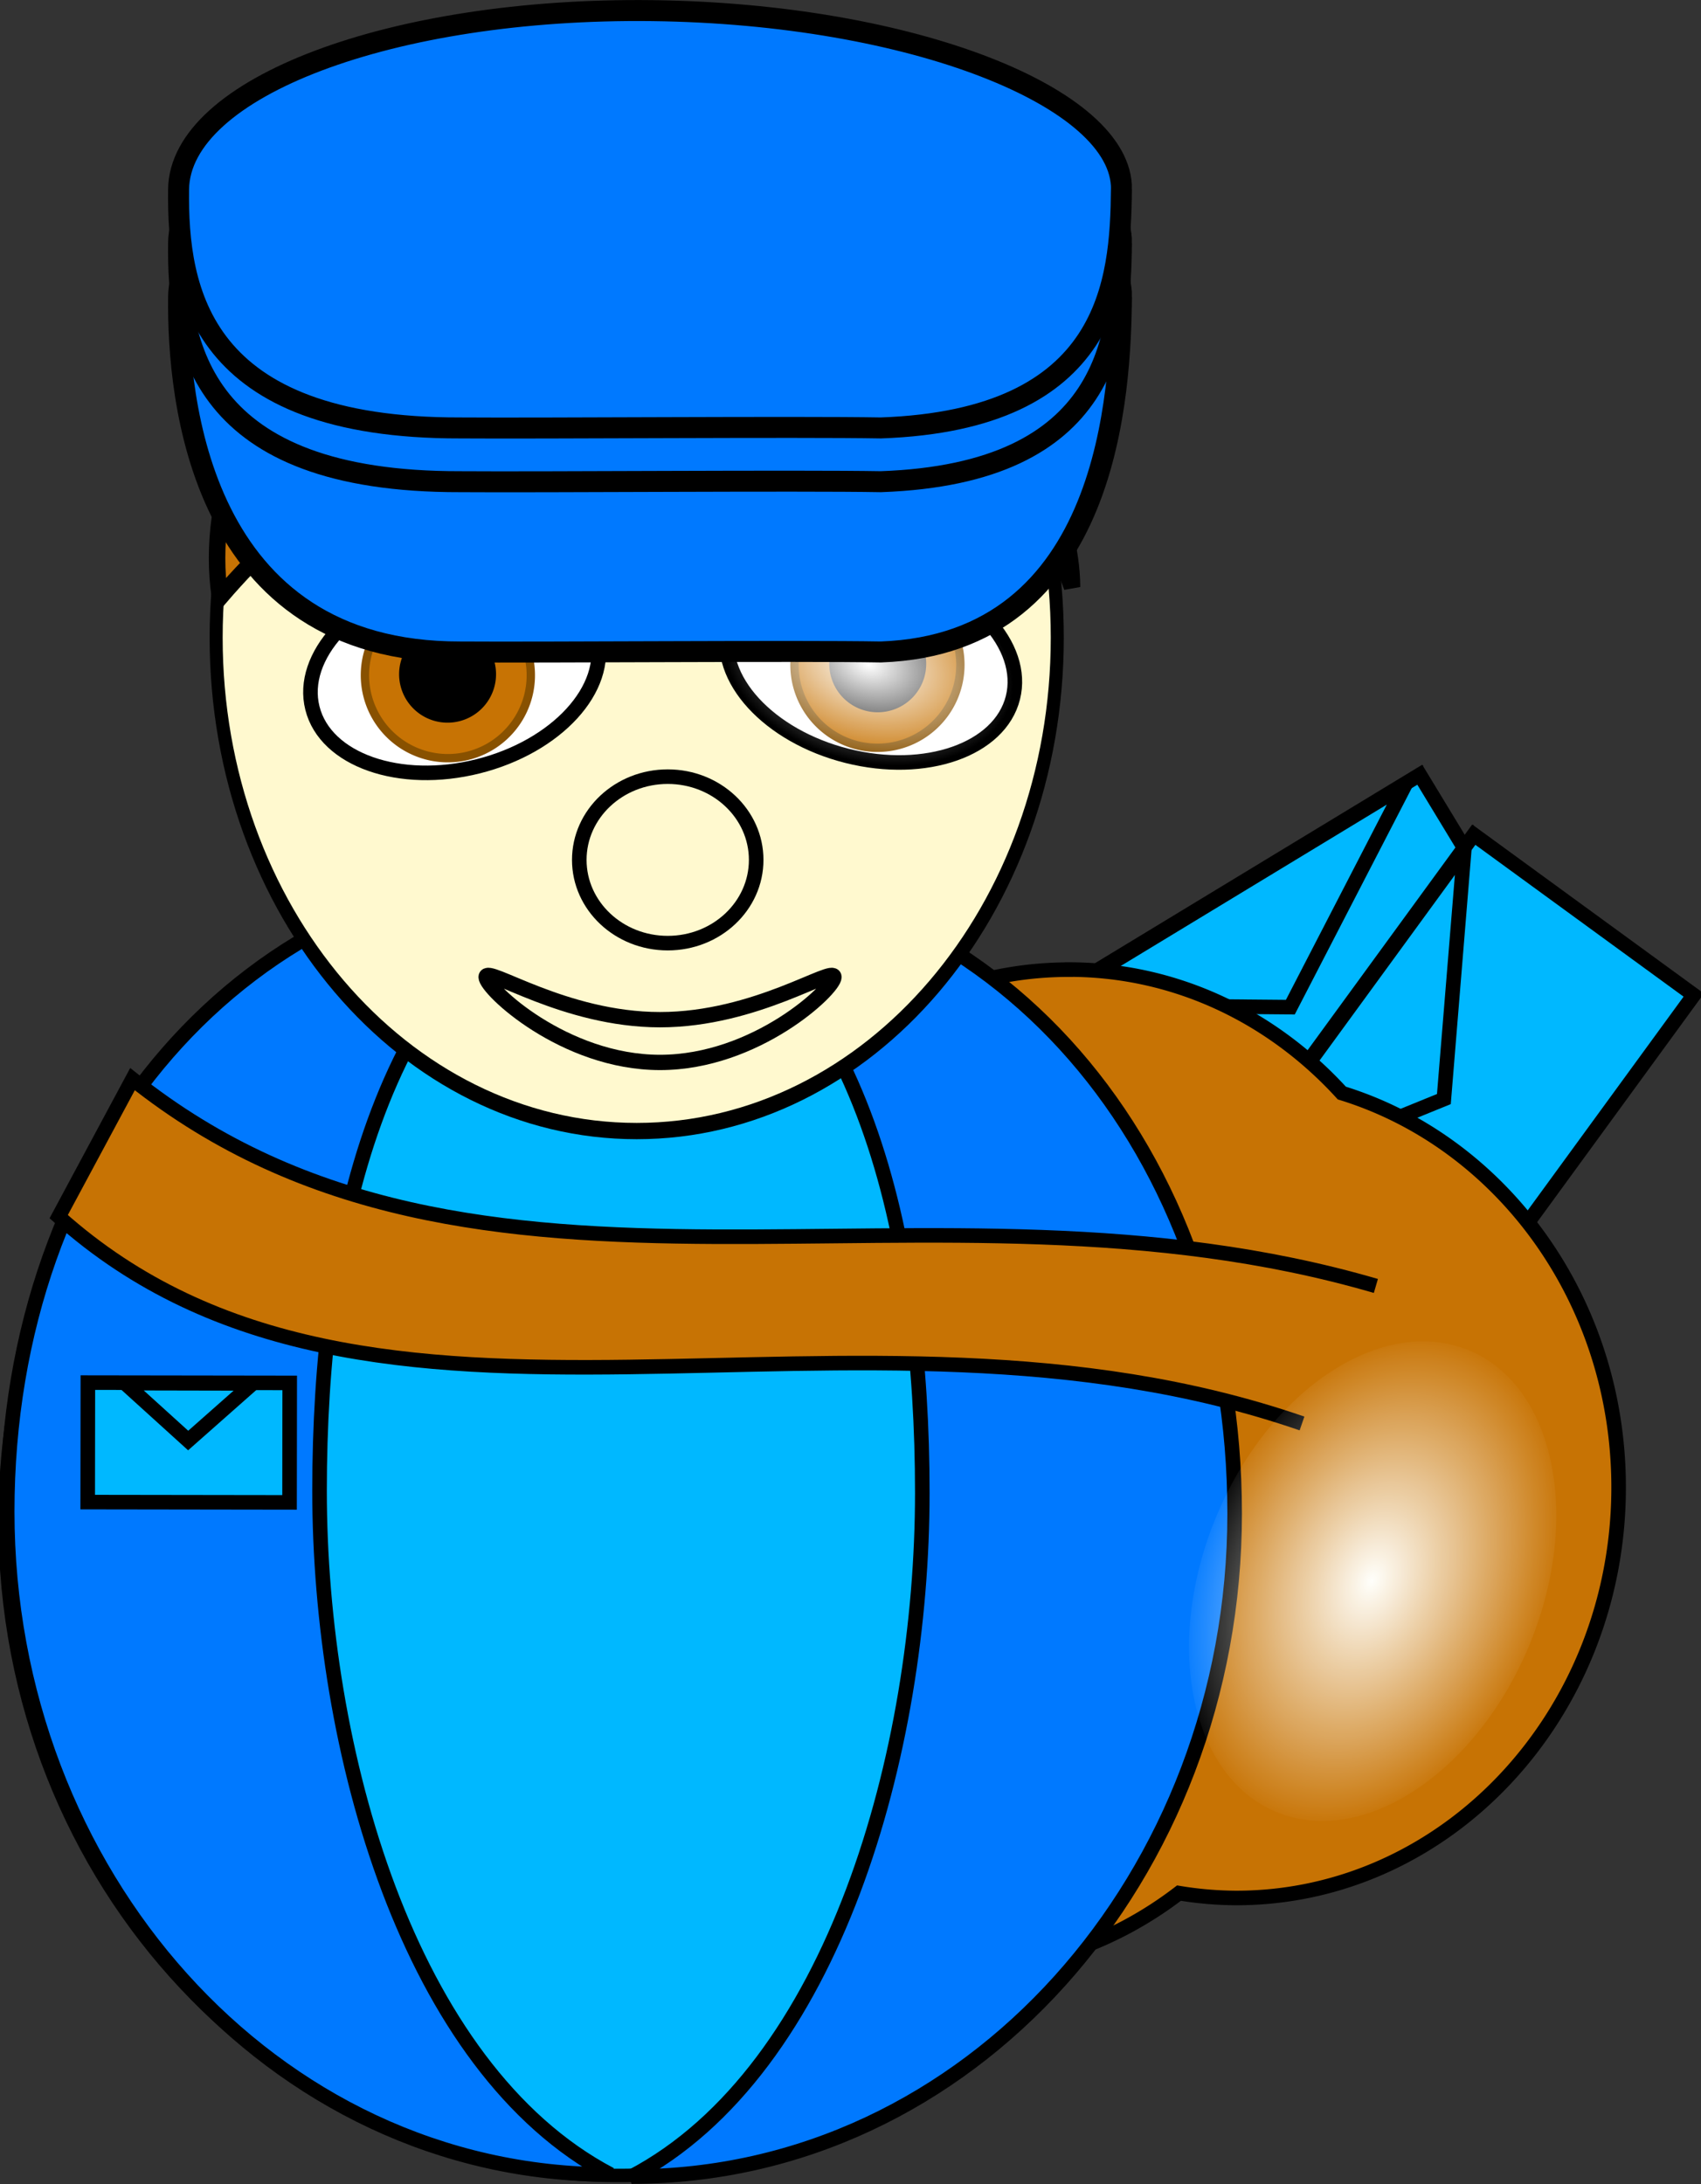 <svg xmlns="http://www.w3.org/2000/svg" xmlns:xlink="http://www.w3.org/1999/xlink" viewBox="0 0 116.77 149.94"><rect x="0" y="0" width="116.77" height="149.94" fill="#333333" stroke="none"/><defs><radialGradient id="c" xlink:href="#a" gradientUnits="userSpaceOnUse" cy="678.43" cx="160.36" gradientTransform="matrix(1 0 0 .66 0 230.58)" r="54.643"/><radialGradient id="d" xlink:href="#b" gradientUnits="userSpaceOnUse" cy="368.24" cx="197.99" gradientTransform="matrix(1 0 0 .5 0 184.17)" r="17.673"/><linearGradient id="a"><stop offset="0" stop-color="#fff"/><stop offset="1" stop-color="#fff" stop-opacity="0"/></linearGradient><linearGradient id="b"><stop offset="0" stop-color="#fffffb"/><stop offset="1" stop-color="#fffffb" stop-opacity="0"/></linearGradient></defs><g stroke="#000"><path fill-rule="evenodd" fill="#00b8ff" d="M70.475 69.555l26.99-16.37 9.692 15.977-26.99 16.372z"/><path d="M71.56 68.991l17.019.151 7.883-15.256L71.56 68.991z" fill="none"/></g><g stroke="#000"><path fill-rule="evenodd" fill="#00b8ff" d="M82.572 82.806L101.173 57.3l15.1 11.012L97.67 93.818z" stroke-width="1"/><path d="M83.356 81.867l15.763-6.416 1.399-17.115-17.162 23.531z" fill="none" stroke-width="1"/></g><path d="M73.374 66.566c-11.587 0-21.432 8.06-24.914 19.242-5.52 5.165-8.999 12.758-8.999 21.228 0 15.55 11.76 28.168 26.254 28.169 5.68 0 10.924-1.95 15.221-5.242a24.64 24.64 0 003.925.335c14.494 0 26.254-12.642 26.254-28.192 0-12.85-8.034-23.686-19.002-27.068-4.764-5.227-11.39-8.477-18.736-8.477z" fill-rule="evenodd" stroke="#000" fill="#c77304"/><g fill-rule="evenodd" stroke="#000"><path d="M515.71 800.93c0 24.853-16.15 45-36.071 45-19.922 0-36.071-20.147-36.071-45s16.15-45 36.071-45c19.922 0 36.071 20.147 36.071 45z" transform="matrix(1.167 0 0 .999 -517.217 -695.737)" stroke-width=".926" fill="#00b8ff"/><path d="M41.9 149.283c-23.241 0-41.406-20.695-41.406-45.513s16.201-44.353 39.442-44.353c-13.936 7.332-18 25.223-18 42.924s6.028 39.61 19.964 46.942zM43.35 149.423c23.241 0 41.406-20.695 41.406-45.513S68.555 59.557 45.314 59.557c13.936 7.332 18 25.223 18 42.924s-6.028 39.61-19.964 46.942z" fill="#0079ff"/></g><path d="M480 710.93c0 14.991-12.952 27.143-28.929 27.143s-28.929-12.152-28.929-27.143 12.952-27.143 28.929-27.143S480 695.939 480 710.93z" transform="matrix(.998 0 0 1.248 -406.46 -843.467)" fill-rule="evenodd" stroke="#000" stroke-width=".896" fill="#fff9cf"/><path d="M51.91 59.033c0 3.156-2.718 5.714-6.071 5.714-3.354 0-6.072-2.559-6.072-5.714s2.718-5.715 6.072-5.715c3.353 0 6.071 2.559 6.071 5.715z" fill-rule="evenodd" stroke="#000" fill="#fff9cf"/><path d="M57.249 67.077c0 .81-5.349 5.86-11.939 5.86s-11.939-5.05-11.939-5.86c0-.81 5.348 2.925 11.939 2.925 6.59 0 11.939-3.735 11.939-2.925z" fill-rule="evenodd" stroke="#000" stroke-width="1.052" fill="#fff9cf"/><path d="M73.591 40.3c-5.715-15.71-13.589-4.938-28.326-4.683-16.785.277-19.095-7.455-30.166 5.398C12.956 26.725 28.595 9.32 44.345 9.32S73.591 30.296 73.591 40.3z" fill-rule="evenodd" stroke="#000" stroke-width="1.132" fill="#c77304"/><path d="M89.38 97.723c-30.928-10.68-63.809 5.07-85.351-14.2l5.067-9.44c23.668 18.89 54.631 5.227 85.355 14.198" fill-rule="evenodd" stroke="#000" fill="#c77304"/><g stroke="#000"><path fill-rule="evenodd" fill="#00b8ff" d="M6.032 94.917l13.856.02-.011 8.203-13.856-.02z"/><path d="M8.57 94.953l4.347 3.94 4.437-3.922-8.784-.018z" fill="none"/></g><g fill-rule="evenodd"><path d="M50.01 42.996c-.894 3.56 2.752 7.542 8.143 8.896 5.392 1.354 10.487-.434 11.38-3.993.895-3.559-2.751-7.541-8.143-8.895-5.391-1.354-10.486.433-11.38 3.992z" stroke="#000" stroke-width="1" fill="#fff"/><path d="M54.73 44.184a5.694 5.694 0 1011.044 2.774 5.694 5.694 0 00-11.044-2.774z" stroke="#885100" stroke-width=".573" fill="#c77304"/><path d="M57.097 44.778a3.256 3.256 0 106.316 1.586 3.256 3.256 0 00-6.316-1.586z" stroke="#000" stroke-width=".142"/><path d="M215 678.43c0 19.922-24.464 36.071-54.643 36.071-30.178 0-54.643-16.15-54.643-36.071 0-19.922 24.464-36.071 54.643-36.071 30.178 0 54.643 16.15 54.643 36.071z" transform="matrix(-.179 -.045 -.045 .179 118.86 -68.559)" fill="url(#c)"/></g><g fill-rule="evenodd"><path d="M40.97 43.71c.894 3.56-2.752 7.542-8.143 8.896-5.392 1.354-10.487-.433-11.38-3.992-.895-3.56 2.751-7.542 8.143-8.896 5.391-1.354 10.486.434 11.38 3.992z" stroke="#000" stroke-width="1" fill="#fff"/><path d="M36.25 44.898a5.694 5.694 0 11-11.044 2.774 5.694 5.694 0 0111.044-2.774z" stroke="#885100" stroke-width=".573" fill="#c77304"/><path d="M33.883 45.492a3.256 3.256 0 11-6.316 1.586 3.256 3.256 0 016.316-1.586z" stroke="#000" stroke-width=".142"/><path d="M215 678.43c0 19.922-24.464 36.071-54.643 36.071-30.178 0-54.643-16.15-54.643-36.071 0-19.922 24.464-36.071 54.643-36.071 30.178 0 54.643 16.15 54.643 36.071z" transform="rotate(-14.101 -288.288 78.801) scale(.184)" fill="url(#c)"/></g><path d="M215.16 368.24c0 4.603-7.688 8.334-17.173 8.334-9.484 0-17.173-3.731-17.173-8.334s7.688-8.334 17.173-8.334c9.484 0 17.173 3.731 17.173 8.334z" transform="matrix(-.387 .922 -1.285 -.54 644.04 124.853)" fill-rule="evenodd" fill="url(#d)"/><g fill-rule="evenodd"><path d="M76.987 20.383c-.076 6.28-.704 23.814-16.517 24.375-5.656-.1-23.229.043-28.879 0-17.865.036-19.416-17.385-19.331-24.375.085-6.991 14.652-12.49 32.517-12.273 17.865.215 32.287 5.992 32.211 12.273z" stroke="#000" stroke-width="1.44" fill="#0079ff"/><path d="M76.986 16.693c-.076 6.28-.704 15.814-16.517 16.375-5.656-.1-23.229.044-28.879 0-17.865.036-19.416-9.385-19.331-16.375.085-6.991 14.652-12.49 32.517-12.273 17.865.215 32.287 5.992 32.211 12.273z" stroke="#000" stroke-width="1.44" fill="#0079ff"/><path d="M76.986 13.003c-.076 6.28-.704 15.814-16.517 16.375-5.656-.1-23.229.044-28.879 0-17.865.036-19.416-9.385-19.331-16.375C12.344 6.012 26.911.513 44.776.73c17.865.216 32.287 5.992 32.211 12.273z" stroke="#000" stroke-width="1.44" fill="#0079ff"/><path d="M215.16 368.24c0 4.603-7.688 8.334-17.173 8.334-9.484 0-17.173-3.731-17.173-8.334s7.688-8.334 17.173-8.334c9.484 0 17.173 3.731 17.173 8.334z" transform="matrix(1 0 0 1.394 -161.7 -499.447)" fill="url(#d)"/></g></svg>